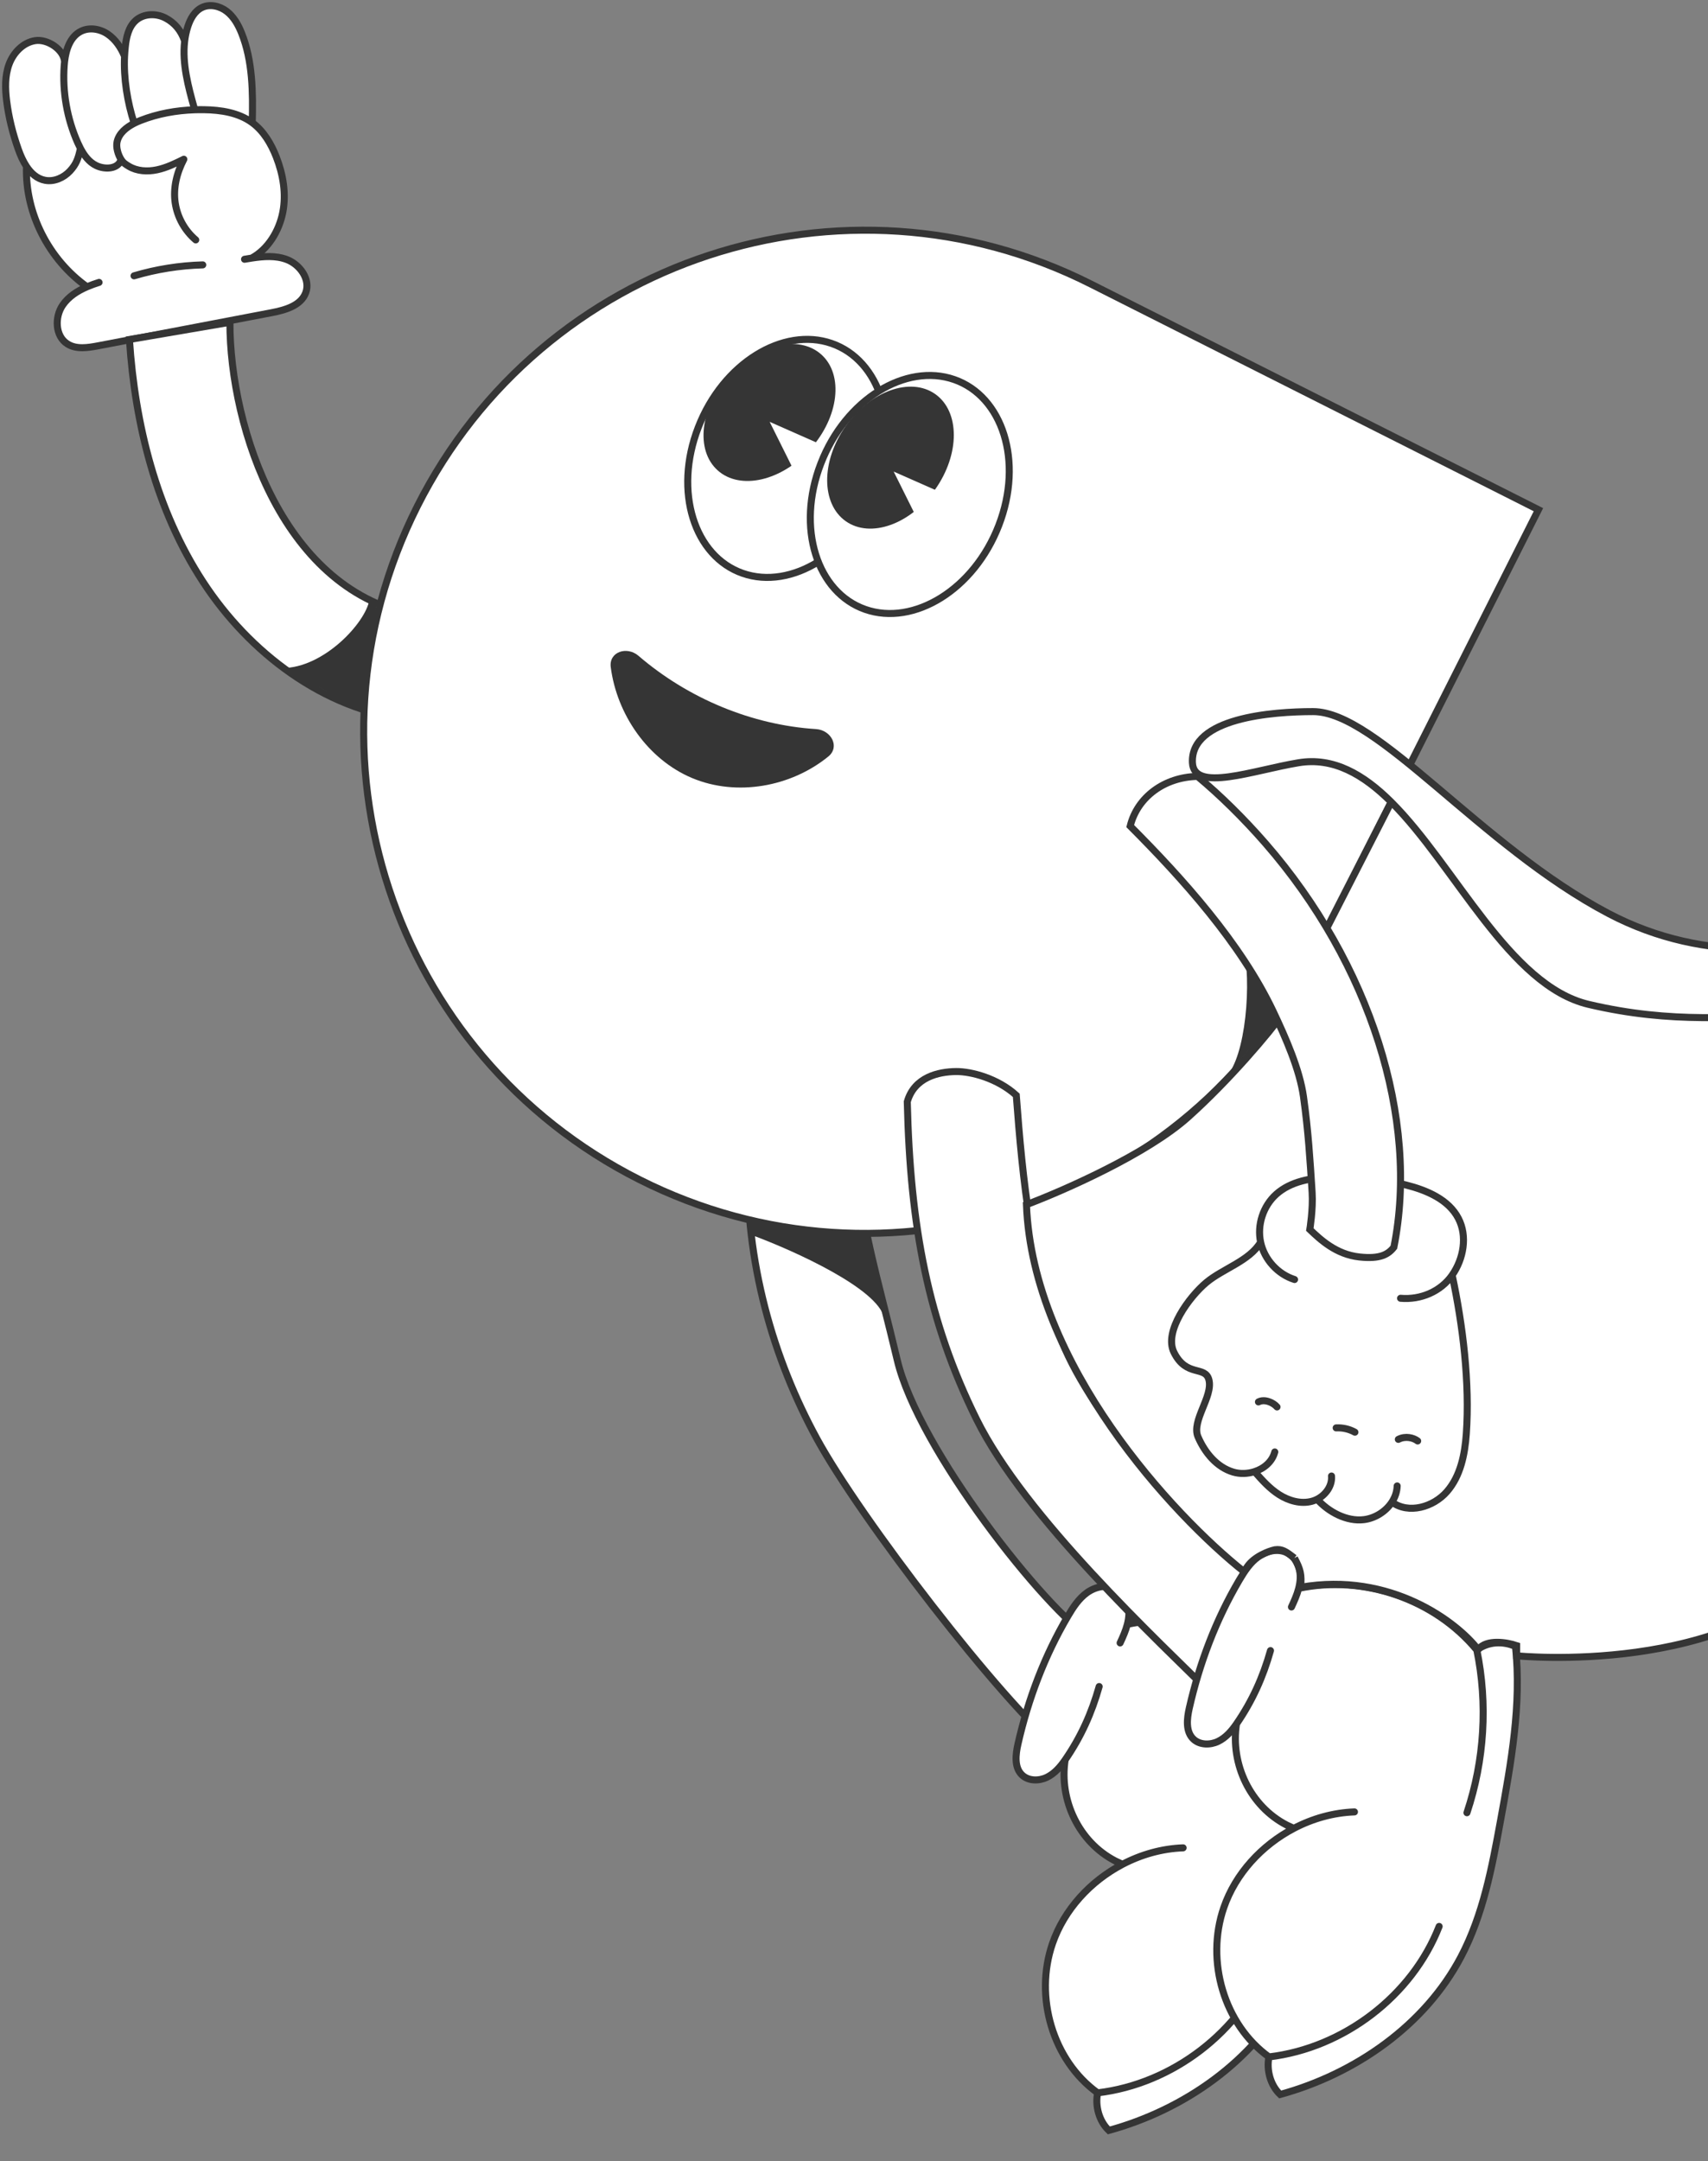 <svg width="608" height="769" viewBox="0 0 608 769" fill="none" xmlns="http://www.w3.org/2000/svg">
<rect x="0" y="0" width="608" height="769" fill="#808080" stroke="none"/>
<path d="M108.82 104.19C110.597 99.444 106.79 94.103 102.044 92.338C98.098 90.869 93.793 91.202 89.585 91.845C95.467 88.666 99.385 82.119 100.665 75.552C101.945 68.987 100.786 62.111 98.359 55.877C96.527 51.175 93.856 46.64 89.795 43.649C84.94 40.085 78.638 39.125 72.602 39.037C71.501 39.021 70.398 39.03 69.296 39.067C62.723 39.284 56.172 40.454 50.057 42.855C49.295 43.154 48.524 43.492 47.774 43.873C44.927 45.322 42.371 47.406 41.681 50.436C41.234 52.414 42.024 55.041 43.108 56.759C42.148 60.158 37.455 60.456 34.265 58.922C31.711 57.694 29.963 55.34 28.626 52.79L28.552 53.191C27.846 56.391 27.136 58.459 24.895 60.865C22.655 63.27 19.267 64.771 16.045 64.164C13.197 63.629 11.058 61.687 9.43 59.23C8.879 75.882 17.408 92.399 30.981 102.055C27.556 103.525 24.398 105.542 22.314 108.582C19.39 112.852 19.622 119.639 24.014 122.398C27.17 124.395 31.253 123.755 34.916 123.06C55.486 119.131 76.045 115.214 96.615 111.285C101.46 110.358 107.088 108.802 108.82 104.19Z" fill="white"/>
<path d="M48.324 7.288C45.742 9.584 44.947 13.27 44.594 16.712C44.479 17.821 44.394 18.932 44.337 20.045C43.948 27.784 45.362 36.512 47.774 43.873C48.524 43.492 49.295 43.154 50.057 42.855C56.172 40.454 62.723 39.284 69.296 39.067L69.159 38.507C66.989 30.788 64.819 22.616 65.715 14.787L65.655 14.391C64.408 10.848 62.206 8.127 58.874 6.394C55.541 4.662 51.127 4.794 48.324 7.288Z" fill="white"/>
<path d="M72.602 39.037C78.638 39.125 84.94 40.085 89.795 43.649C90.071 33.022 89.96 21.612 85.988 11.758C84.818 8.844 83.229 5.986 80.746 4.066C78.263 2.135 74.743 1.318 71.907 2.664C69.302 3.9 67.757 6.67 66.864 9.429C66.292 11.19 65.922 12.979 65.715 14.787C64.819 22.616 66.989 30.788 69.159 38.507L69.296 39.067C70.398 39.03 71.501 39.021 72.602 39.037Z" fill="white"/>
<path d="M44.337 20.045C43.08 16.955 41.107 14.02 38.348 12.144C35.59 10.268 31.849 9.628 28.858 11.106C25.002 13 23.485 17.556 22.983 21.916C22.929 22.385 22.887 22.851 22.855 23.311C22.182 32.703 23.859 42.259 27.699 50.867C27.987 51.51 28.294 52.156 28.626 52.79C29.963 55.34 31.711 57.694 34.265 58.922C37.455 60.456 42.148 60.158 43.108 56.759C42.024 55.041 41.234 52.414 41.681 50.436C42.371 47.406 44.927 45.322 47.774 43.873C45.362 36.512 43.948 27.784 44.337 20.045Z" fill="white"/>
<path d="M27.699 50.867C23.859 42.259 22.182 32.703 22.855 23.311C22.887 22.851 22.929 22.385 22.983 21.916C22.652 17.546 16.829 13.777 12.503 14.461C8.177 15.145 4.734 18.776 3.222 22.881C1.71 26.997 1.832 31.522 2.361 35.87C3.09 41.774 4.546 47.589 6.544 53.195C7.273 55.245 8.207 57.383 9.43 59.23C11.058 61.687 13.197 63.629 16.045 64.164C19.267 64.771 22.655 63.27 24.895 60.865C27.136 58.459 27.846 56.391 28.552 53.191L28.626 52.79C28.294 52.156 27.987 51.51 27.699 50.867Z" fill="white"/>
<path d="M47.718 98.155C55.653 95.805 63.896 94.491 72.172 94.26M87.047 92.26C87.887 92.117 88.734 91.975 89.585 91.845M35.259 100.493C33.825 100.944 32.38 101.454 30.981 102.055M69.678 85.374C65.749 82.041 63.101 77.252 62.361 72.154C61.622 67.055 62.814 61.703 65.44 56.671C62.35 58.194 59.227 59.728 55.85 60.434C52.474 61.14 48.788 60.942 45.841 59.165C44.626 58.432 43.869 57.965 43.108 56.759M89.795 43.649C84.94 40.085 78.638 39.125 72.602 39.037C71.501 39.021 70.398 39.03 69.296 39.067M89.795 43.649C93.856 46.64 96.527 51.175 98.359 55.877C100.786 62.111 101.945 68.987 100.665 75.552C99.385 82.119 95.467 88.666 89.585 91.845M89.795 43.649C90.071 33.022 89.96 21.612 85.988 11.758C84.818 8.844 83.229 5.986 80.746 4.066C78.263 2.135 74.743 1.318 71.907 2.664C69.302 3.9 67.757 6.67 66.864 9.429C66.292 11.19 65.922 12.979 65.715 14.787M89.585 91.845C93.793 91.202 98.098 90.869 102.044 92.338C106.79 94.103 110.597 99.444 108.82 104.19C107.088 108.802 101.46 110.358 96.615 111.285C76.045 115.214 55.486 119.131 34.916 123.06C31.253 123.755 27.17 124.395 24.014 122.398C19.622 119.639 19.39 112.852 22.314 108.582C24.398 105.542 27.556 103.525 30.981 102.055M47.774 43.873C45.362 36.512 43.948 27.784 44.337 20.045M47.774 43.873C44.927 45.322 42.371 47.406 41.681 50.436C41.234 52.414 42.024 55.041 43.108 56.759M47.774 43.873C48.524 43.492 49.295 43.154 50.057 42.855C56.172 40.454 62.723 39.284 69.296 39.067M44.337 20.045C43.08 16.955 41.107 14.02 38.348 12.144C35.59 10.268 31.849 9.628 28.858 11.106C25.002 13 23.485 17.556 22.983 21.916M44.337 20.045C44.394 18.932 44.479 17.821 44.594 16.712C44.947 13.27 45.742 9.584 48.324 7.288C51.127 4.794 55.541 4.662 58.874 6.394C62.206 8.127 64.408 10.848 65.655 14.391L65.715 14.787M43.108 56.759C42.148 60.157 37.455 60.456 34.265 58.922C31.711 57.694 29.963 55.34 28.626 52.79M22.983 21.916C22.652 17.546 16.829 13.777 12.503 14.461C8.177 15.145 4.734 18.776 3.222 22.881C1.71 26.997 1.832 31.522 2.361 35.87C3.09 41.774 4.546 47.589 6.544 53.195C7.273 55.245 8.207 57.383 9.43 59.23M22.983 21.916C22.929 22.385 22.887 22.851 22.855 23.311C22.182 32.703 23.859 42.259 27.699 50.867C27.987 51.51 28.294 52.156 28.626 52.79M9.43 59.23C8.879 75.882 17.408 92.399 30.981 102.055M9.43 59.23C11.058 61.687 13.197 63.629 16.045 64.164C19.267 64.771 22.655 63.27 24.895 60.865C27.136 58.459 27.846 56.391 28.552 53.191L28.626 52.79M69.296 39.067L69.159 38.507C66.989 30.788 64.819 22.616 65.715 14.787" stroke="#353535" stroke-width="2.5" stroke-miterlimit="10" stroke-linecap="round" stroke-linejoin="round"/>
<path d="M46.072 120.81C48.069 151.102 55.651 181.582 72.237 207.007C88.823 232.433 115.186 252.34 145.092 256.015C145.578 243.6 146.825 231.208 148.679 219.025C101.146 211.055 81.836 152.556 81.836 114.693L46.072 120.81Z" fill="white" stroke="#353535" stroke-width="2.5" stroke-miterlimit="10"/>
<path d="M377.546 622.905C356.143 605.19 306.275 540.327 290.787 511.98C275.296 483.616 265.192 449.193 266.147 412.059C268.996 404.658 277.53 402.621 283.835 402.296C289.095 402.025 298.273 403.644 304.582 408.414C305.459 432.955 312.589 455.166 319.394 483.973C326.889 515.698 372.165 572.966 388.813 583.485C392.143 593.455 392.642 604.524 390.153 613.198C387.675 621.869 383.144 622.466 377.546 622.905Z" fill="white" stroke="#353535" stroke-width="2.5" stroke-miterlimit="10"/>
<path d="M401.852 574.405C401.972 570.836 400.433 567.012 397.21 565.366C394.007 563.724 389.908 564.639 386.953 566.749C384.006 568.856 381.989 571.971 380.167 575.062C371.838 589.193 366 604.652 362.387 620.532C361.502 624.412 360.976 629.079 363.939 631.755C366.185 633.779 369.8 633.814 372.575 632.496C375.35 631.179 377.434 628.769 379.162 626.259C376.973 640.567 384.055 655.538 397.036 662.239L399.577 663.421C388.124 669.42 378.822 679.539 374.659 691.593C368.074 710.66 374.789 733.264 390.727 744.749C389.768 749.421 391.245 754.823 394.712 758.115C421.58 750.737 446.285 733.439 459.095 709.109C467.005 694.075 470.136 677.198 473.168 660.601C476.914 640.095 480.687 619.299 478.482 598.678C473.938 596.675 468.712 596.956 464.715 599.951C449.776 581.92 424.638 573.099 401.304 578.013C401.61 576.829 401.81 575.627 401.852 574.405Z" fill="white"/>
<path d="M398.73 584.64C399.733 582.493 400.715 580.287 401.304 578.013M379.162 626.259C377.434 628.769 375.35 631.179 372.575 632.496C369.8 633.814 366.185 633.779 363.939 631.755C360.976 629.079 361.502 624.412 362.387 620.532C366 604.652 371.838 589.193 380.167 575.062C381.989 571.971 384.006 568.856 386.953 566.749C389.908 564.639 394.007 563.724 397.21 565.366C400.433 567.012 401.972 570.836 401.852 574.405C401.81 575.627 401.61 576.829 401.304 578.013M379.162 626.259C384.803 618.067 388.611 609.583 391.268 600.161M379.162 626.259C376.973 640.567 384.055 655.538 397.036 662.239L399.577 663.421M421.157 657.563C413.628 657.836 406.238 659.932 399.577 663.421M390.727 744.749C374.789 733.264 368.074 710.66 374.659 691.593C378.822 679.539 388.124 669.42 399.577 663.421M390.727 744.749C417.389 741.585 441.701 722.945 451.305 698.31M390.727 744.749C389.768 749.421 391.245 754.823 394.712 758.115C421.58 750.737 446.285 733.439 459.095 709.109C467.005 694.075 470.136 677.198 473.168 660.601C476.914 640.095 480.687 619.299 478.482 598.678C473.938 596.675 468.712 596.956 464.715 599.951M401.304 578.013C424.638 573.099 449.776 581.92 464.715 599.951M464.715 599.951C468.658 619.056 467.431 639.217 461.203 657.857" stroke="#353535" stroke-width="2.5" stroke-miterlimit="10" stroke-linecap="round"/>
<path fill-rule="evenodd" clip-rule="evenodd" d="M388.278 101.052L547.639 181.376L467.315 340.737C422.954 428.75 315.643 464.136 227.631 419.774C139.618 375.413 104.232 268.102 148.593 180.09C192.955 92.077 300.265 56.691 388.278 101.052Z" fill="white"/>
<path d="M547.639 181.376L548.201 180.26L549.317 180.822L548.755 181.939L547.639 181.376ZM388.278 101.052L388.84 99.936L388.278 101.052ZM547.076 182.492L387.715 102.169L388.84 99.936L548.201 180.26L547.076 182.492ZM466.199 340.174L546.522 180.813L548.755 181.939L468.431 341.3L466.199 340.174ZM228.193 418.658C315.589 462.709 422.148 427.57 466.199 340.174L468.431 341.3C423.759 429.929 315.697 465.563 227.068 420.891L228.193 418.658ZM149.709 180.652C105.659 268.049 140.797 374.607 228.193 418.658L227.068 420.891C138.439 376.218 102.805 268.156 147.477 179.527L149.709 180.652ZM387.715 102.169C300.319 58.118 193.76 93.256 149.709 180.652L147.477 179.527C192.149 90.898 300.211 55.264 388.84 99.936L387.715 102.169Z" fill="#353535"/>
<path d="M311.895 174.129C303.044 197.02 281.632 210.013 264.407 204.027C247.182 198.041 239.699 175.006 248.55 152.115C257.401 129.225 278.814 116.232 296.039 122.218C313.264 128.204 320.746 151.238 311.895 174.129Z" fill="white" stroke="#353535" stroke-width="2.5"/>
<ellipse cx="273.922" cy="146.773" rx="19.511" ry="27.664" transform="rotate(41.806 273.922 146.773)" fill="#353535"/>
<path d="M273.974 150.11L293.277 158.637L283.386 168.997L273.974 150.11Z" fill="white"/>
<path d="M355.534 186.974C346.683 209.865 325.27 222.858 308.045 216.871C290.82 210.885 283.338 187.851 292.189 164.96C301.04 142.069 322.453 129.076 339.678 135.063C356.903 141.049 364.385 164.083 355.534 186.974Z" fill="white" stroke="#353535" stroke-width="2.5"/>
<ellipse cx="316.99" cy="162.854" rx="19.511" ry="27.664" transform="rotate(35.142 316.99 162.854)" fill="#353535"/>
<path d="M318.119 167.81L337.422 176.337L327.53 186.697L318.119 167.81Z" fill="white"/>
<path d="M217.409 237.386C216.714 231.971 223.145 229.815 227.286 233.373C245.051 248.637 267.742 257.999 290.469 259.446C295.897 259.791 299.077 265.775 294.859 269.208C281.596 280.005 262.293 283.534 246.404 276.885C230.596 270.27 219.564 254.191 217.409 237.386Z" fill="#353535"/>
<path d="M433.906 605.354C411.231 582.952 364.865 539.878 347.617 505.044C330.363 470.191 324.004 436.546 322.965 392.064C325.455 383.343 334.005 381.362 340.385 381.313C345.708 381.272 355.108 383.711 361.767 389.772C363.984 419.251 367.121 452.504 379.155 480.037C391.178 507.574 425.745 545.174 443.207 558.689C447.125 570.826 448.229 584.127 446.173 594.395C444.127 604.66 439.562 605.13 433.906 605.354Z" fill="white" stroke="#353535" stroke-width="2.5" stroke-miterlimit="10"/>
<path d="M462.84 561.616C462.96 558.047 461.421 554.223 458.198 552.577C454.995 550.935 450.896 551.85 447.941 553.96C444.994 556.067 442.977 559.182 441.156 562.273C432.826 576.404 426.988 591.863 423.375 607.743C422.491 611.623 421.965 616.29 424.927 618.966C427.173 620.99 430.788 621.025 433.563 619.707C436.338 618.39 438.422 615.98 440.15 613.47C437.961 627.778 445.043 642.749 458.024 649.45L460.565 650.632C449.112 656.631 439.81 666.749 435.647 678.804C429.063 697.871 435.777 720.475 451.715 731.96C450.757 736.632 452.233 742.034 455.7 745.326C482.568 737.948 507.273 720.65 520.083 696.32C527.994 681.286 531.124 664.409 534.157 647.812C537.902 627.306 541.675 606.51 539.47 585.889C534.926 583.886 529.7 584.167 525.703 587.161C510.764 569.131 485.626 560.31 462.292 565.223C462.599 564.04 462.799 562.838 462.84 561.616Z" fill="white"/>
<path d="M459.719 571.851C460.721 569.704 461.703 567.498 462.292 565.223M440.15 613.47C438.422 615.98 436.338 618.39 433.563 619.707C430.788 621.025 427.173 620.99 424.927 618.966C421.965 616.29 422.491 611.623 423.375 607.743C426.988 591.863 432.826 576.404 441.156 562.273C442.977 559.182 444.994 556.067 447.941 553.96C450.896 551.85 454.995 550.935 458.198 552.577C461.421 554.223 462.96 558.047 462.84 561.616C462.799 562.838 462.599 564.04 462.292 565.223M440.15 613.47C445.791 605.278 449.599 596.794 452.257 587.372M440.15 613.47C437.961 627.778 445.043 642.749 458.024 649.45L460.565 650.632M482.146 644.774C474.616 645.047 467.226 647.143 460.565 650.632M451.715 731.96C435.777 720.475 429.063 697.871 435.647 678.804C439.81 666.749 449.112 656.631 460.565 650.632M451.715 731.96C478.377 728.796 502.689 710.156 512.293 685.521M451.715 731.96C450.757 736.632 452.233 742.034 455.7 745.326C482.568 737.948 507.273 720.65 520.083 696.32C527.994 681.286 531.124 664.409 534.157 647.812C537.902 627.306 541.675 606.51 539.47 585.889C534.926 583.886 529.7 584.167 525.703 587.161M462.292 565.223C485.626 560.31 510.764 569.131 525.703 587.161M525.703 587.161C529.646 606.267 528.419 626.428 522.191 645.068" stroke="#353535" stroke-width="2.5" stroke-miterlimit="10" stroke-linecap="round"/>
<path d="M100.495 237.731C115.275 237.731 130.233 221.479 131.476 213.477L134.085 214.363L128.823 252.51L100.495 237.731Z" fill="#353535"/>
<path d="M314.708 468.941C312.54 458.599 282.85 445.164 268.242 439.729L267.05 434.281L308.763 439.729L314.708 468.941Z" fill="#353535"/>
<path d="M437.645 381.681C444.048 372.432 445.827 345.277 441.718 333.182L456.973 359.151L437.645 381.681Z" fill="#353535"/>
<path d="M424.472 271.427C423.689 255.363 453.132 253.224 467.406 253.224C490.402 253.223 527.007 301.093 572.591 325.078C642.637 361.935 718.303 307.094 774.645 307.094C811.616 307.094 863.368 348.784 863.368 348.784C869.157 406.521 867.012 437.863 853.006 491.838L836.816 470.584C794.074 414.997 778.746 401.431 718.303 374.125C657.86 346.819 625.154 371.502 565.489 357.409C537.222 350.732 518.131 308.203 495.245 285.407C485.319 275.521 474.61 269.375 462.244 271.427C446.124 274.102 424.99 282.041 424.472 271.427Z" fill="white"/>
<path d="M565.489 357.409C625.154 371.502 657.86 346.819 718.303 374.125C778.746 401.431 794.074 414.997 836.816 470.584C836.816 470.584 690.456 507.657 650.784 555.576C616.513 596.97 539.874 589.22 539.874 589.22V585.587C536.538 584.451 529.124 583.141 526.159 586.996C518.746 577.309 495.005 559.206 462.979 564.84C463.409 560.353 462.947 558.444 460.782 554.436L460.63 554.32C457.849 552.195 456.432 551.113 453.804 551.486C451.58 551.98 446.51 553.873 444.019 557.491L442.833 559.27C417.912 539.492 367.534 485.684 365.39 428.673C378.468 423.755 408.277 410.65 422.894 397.576C437.51 384.503 451.935 367.447 456.89 360.449L495.245 285.407C518.131 308.203 537.222 350.732 565.489 357.409Z" fill="white"/>
<path d="M836.816 470.584L853.006 491.838C867.012 437.863 869.157 406.521 863.368 348.784C863.368 348.784 811.616 307.094 774.645 307.094C718.303 307.094 642.637 361.935 572.591 325.078C527.007 301.093 490.402 253.223 467.406 253.224C453.132 253.224 423.689 255.363 424.472 271.427C424.99 282.041 446.124 274.102 462.244 271.427C474.61 269.375 485.319 275.521 495.245 285.407M836.816 470.584C794.074 414.997 778.746 401.431 718.303 374.125C657.86 346.819 625.154 371.502 565.489 357.409C537.222 350.732 518.131 308.203 495.245 285.407M836.816 470.584C836.816 470.584 690.456 507.657 650.784 555.576C616.513 596.97 539.874 589.22 539.874 589.22V585.587C536.538 584.451 529.124 583.141 526.159 586.996C518.746 577.309 495.005 559.205 462.979 564.84C463.409 560.353 462.947 558.444 460.782 554.436M460.782 554.436L460.63 554.32M460.782 554.436C460.731 554.397 460.681 554.358 460.63 554.32M495.245 285.407L456.89 360.449C451.935 367.447 437.51 384.503 422.894 397.576C408.277 410.65 378.468 423.755 365.39 428.673C367.534 485.684 417.912 539.492 442.833 559.27L444.019 557.491C446.51 553.873 451.58 551.98 453.804 551.486C456.432 551.113 457.849 552.195 460.63 554.32" stroke="#353535" stroke-width="2.5"/>
<path d="M448.746 442.041C447.436 435.908 449.639 429.152 454.313 424.968C459.472 420.362 466.79 419.138 473.705 418.877C482.699 418.53 491.747 419.477 500.473 421.678C507.858 423.544 515.643 426.821 519.149 433.58C522.428 439.893 521.002 447.918 516.93 453.757C520.737 471.541 523.249 492.108 521.966 510.248C521.443 517.588 519.902 525.257 515.069 530.794C510.228 536.339 501.415 538.878 495.488 534.525C493.319 537.866 489.523 540.276 485.51 540.772C479.435 541.523 472.947 538.073 468.871 533.512C468.285 533.811 467.671 534.051 467.04 534.223C463.071 535.302 458.775 534.072 455.315 531.865C451.897 529.672 449.373 526.819 446.684 523.778L446.598 523.681C444.155 524.472 441.442 524.571 438.994 523.85C433.123 522.116 428.866 516.906 426.451 511.285C424.03 505.672 431.857 496.955 430.344 491.028C429.022 485.842 422.384 490.211 417.916 481.282C414.162 473.779 423.45 461.376 429.414 456.389C435.372 451.411 444.784 448.726 448.746 442.041Z" fill="white"/>
<path d="M460.824 455.325C454.847 453.438 450.055 448.175 448.746 442.041M448.746 442.041C447.436 435.908 449.639 429.152 454.313 424.968C459.472 420.362 466.79 419.138 473.705 418.877C482.699 418.53 491.747 419.477 500.473 421.678C507.858 423.544 515.643 426.821 519.149 433.58C522.428 439.893 521.002 447.918 516.93 453.757M448.746 442.041C444.784 448.726 435.372 451.411 429.414 456.389C423.45 461.376 414.162 473.779 417.916 481.282C422.384 490.211 429.022 485.842 430.344 491.028C431.857 496.955 424.03 505.672 426.451 511.285C428.866 516.906 433.123 522.116 438.994 523.85C441.442 524.571 444.155 524.472 446.598 523.681M516.93 453.757C512.874 459.593 505.717 462.623 498.555 461.997M516.93 453.757C520.737 471.541 523.249 492.108 521.966 510.248C521.443 517.588 519.902 525.257 515.069 530.794C510.228 536.339 501.415 538.878 495.488 534.525M453.786 516.683C452.885 520.13 450.005 522.579 446.598 523.681M446.598 523.681L446.684 523.778M446.598 523.681C446.627 523.714 446.655 523.746 446.684 523.778M473.981 525.246C474.272 528.693 471.971 531.929 468.871 533.512M468.871 533.512C472.947 538.073 479.435 541.523 485.51 540.772C489.523 540.276 493.319 537.866 495.488 534.525M468.871 533.512C468.285 533.811 467.671 534.051 467.04 534.223C463.071 535.302 458.775 534.072 455.315 531.865C451.897 529.672 449.373 526.819 446.684 523.778M497.352 528.774C497.287 530.847 496.602 532.809 495.488 534.525M497.767 512.203C500.32 510.882 503.196 511.637 504.65 512.777M475.638 508.118C477.942 507.997 480.293 508.532 482.313 509.652M447.971 498.873C450.18 497.715 453.265 499.123 454.585 500.664" stroke="#353535" stroke-width="2.5" stroke-miterlimit="10" stroke-linecap="round"/>
<path d="M426.284 276.287C414.515 276.522 404.887 283.62 402.323 293.959C420.946 312.639 441.729 335.687 453.217 359.901C457.729 369.41 462.663 380.656 464.012 390.321C465.714 402.533 466.309 412.29 467.084 424.382C467.456 430.227 466.257 437.534 466.257 437.534C469.943 441.042 475.554 446.388 483.892 447.295C491.23 448.093 494.117 446.456 496.185 443.819C505.298 398.154 487.709 342.873 450.476 300.133C442.721 291.226 434.216 282.884 426.284 276.287Z" fill="white" stroke="#353535" stroke-width="2.5" stroke-miterlimit="10"/>
</svg>
